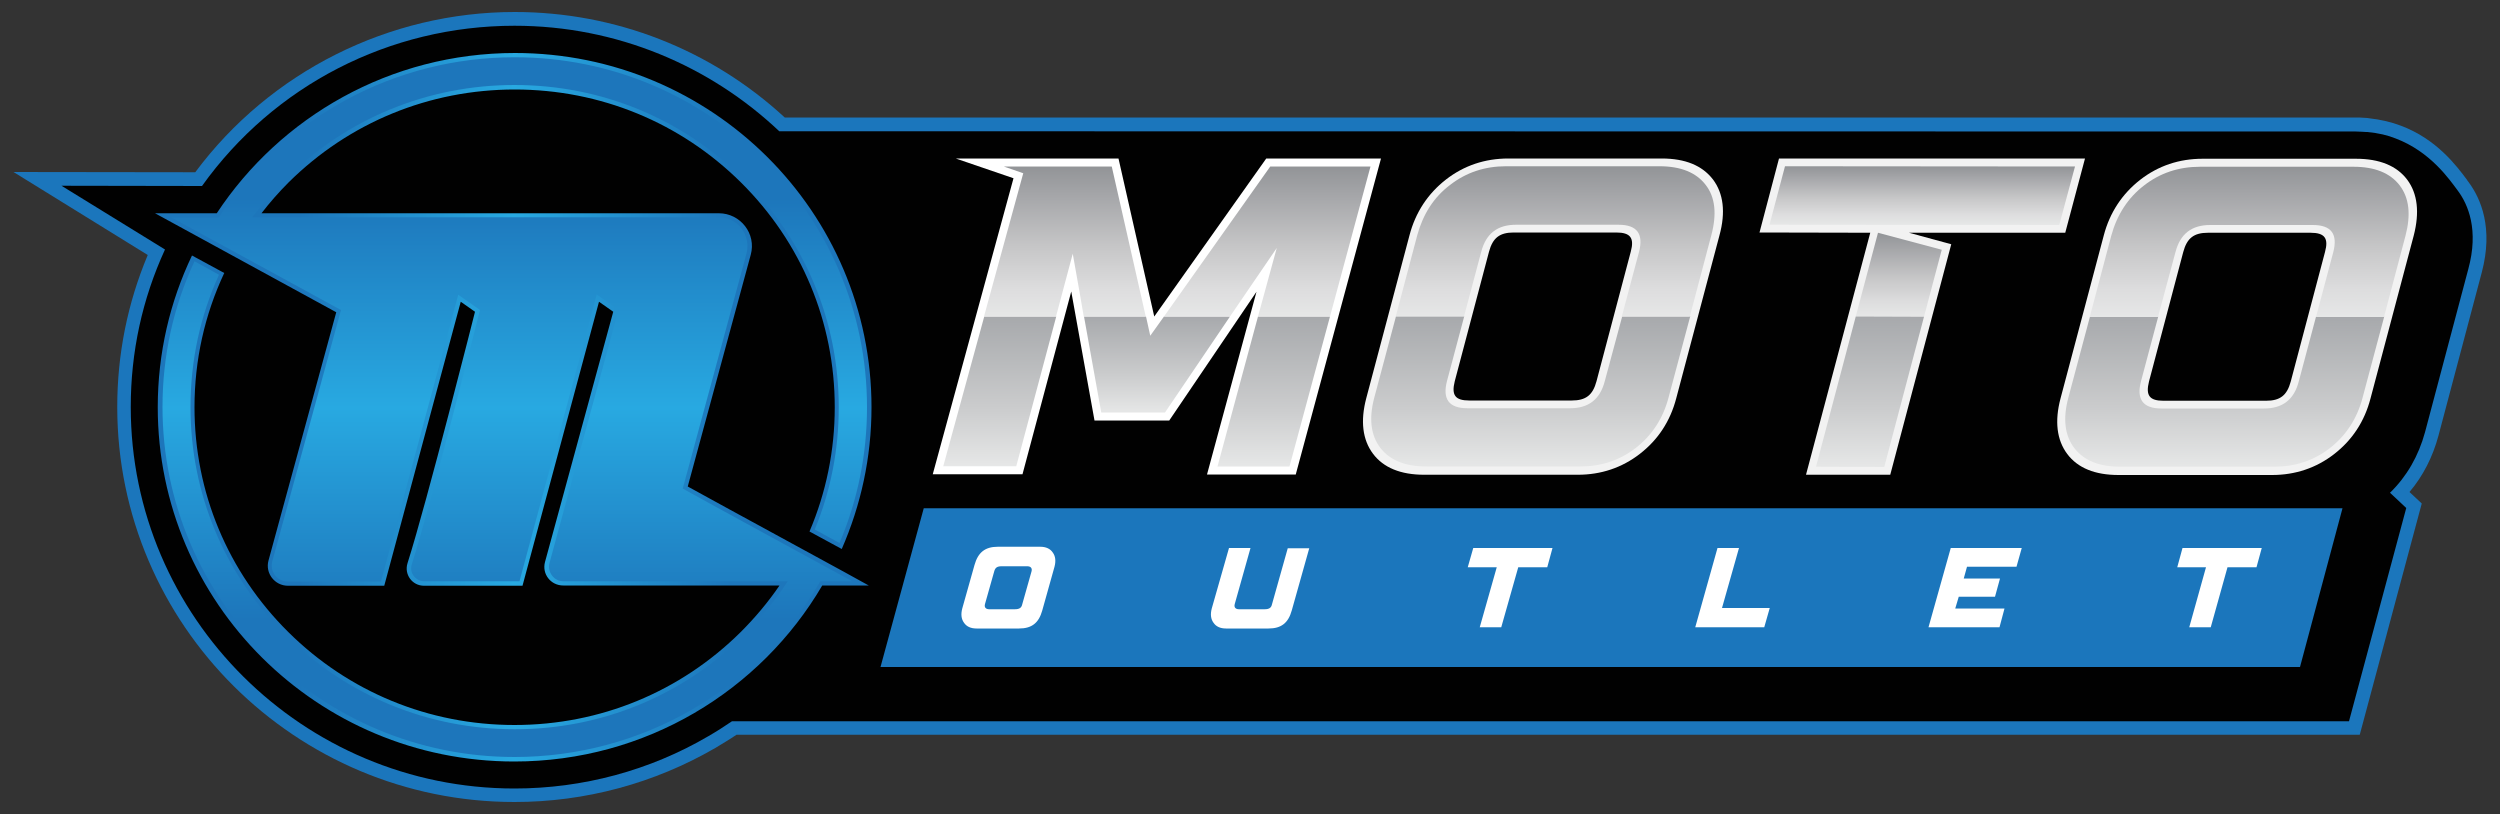 <svg enable-background="new 0 0 1000 325.6" viewBox="0 0 1000 325.6" xmlns="http://www.w3.org/2000/svg" xmlns:xlink="http://www.w3.org/1999/xlink"><rect x="0" y="0" width="1000" height="325.6" fill="#333333" stroke="none"/><linearGradient id="a"><stop offset="0" stop-color="#1d76bb"/><stop offset=".007" stop-color="#1d76bb"/><stop offset=".201" stop-color="#1d76bb"/><stop offset=".501" stop-color="#28a9e1"/><stop offset=".804" stop-color="#1d76bb"/><stop offset="1" stop-color="#1d76bb"/></linearGradient><linearGradient id="b" gradientUnits="userSpaceOnUse" x1="61.893" x2="348.449" xlink:href="#a" y1="162.816" y2="162.816"/><linearGradient id="c" gradientUnits="userSpaceOnUse" x1="205.846" x2="205.846" xlink:href="#a" y1="22.854" y2="302.778"/><linearGradient id="d"><stop offset="0" stop-color="#a7a9ac"/><stop offset=".613" stop-color="#cbcccd"/><stop offset="1" stop-color="#e6e7e7"/></linearGradient><linearGradient id="e" gradientUnits="userSpaceOnUse" x1="889.918" x2="889.918" xlink:href="#d" y1="126.673" y2="186.813"/><linearGradient id="f"><stop offset="0" stop-color="#929497"/><stop offset=".174" stop-color="#a3a4a7"/><stop offset=".535" stop-color="#c6c6c7"/><stop offset=".823" stop-color="#ddddde"/><stop offset="1" stop-color="#e6e7e7"/></linearGradient><linearGradient id="g" gradientUnits="userSpaceOnUse" x1="899.786" x2="899.786" xlink:href="#f" y1="66.579" y2="126.719"/><linearGradient id="h" gradientUnits="userSpaceOnUse" x1="462.77" x2="462.77" xlink:href="#d" y1="126.57" y2="164.96"/><linearGradient id="i" gradientUnits="userSpaceOnUse" x1="399.92" x2="399.92" xlink:href="#d" y1="126.57" y2="186.511"/><linearGradient id="j" gradientUnits="userSpaceOnUse" x1="509.503" x2="509.503" xlink:href="#d" y1="126.57" y2="186.564"/><linearGradient id="k" gradientUnits="userSpaceOnUse" x1="506.901" x2="506.901" xlink:href="#f" y1="66.581" y2="126.57"/><linearGradient id="l" gradientUnits="userSpaceOnUse" x1="426.018" x2="426.018" xlink:href="#f" y1="66.581" y2="126.57"/><linearGradient id="m" gradientUnits="userSpaceOnUse" x1="612.214" x2="612.214" xlink:href="#d" y1="126.57" y2="186.71"/><linearGradient id="n" gradientUnits="userSpaceOnUse" x1="622.082" x2="622.082" xlink:href="#f" y1="66.476" y2="126.617"/><linearGradient id="o" gradientUnits="userSpaceOnUse" x1="768.874" x2="768.874" xlink:href="#f" y1="66.517" y2="89.968"/><linearGradient id="p" gradientUnits="userSpaceOnUse" x1="759.537" x2="759.537" xlink:href="#f" y1="93.06" y2="126.65"/><linearGradient id="q" gradientUnits="userSpaceOnUse" x1="748.026" x2="748.026" xlink:href="#d" y1="126.639" y2="186.755"/><path d="m987.4 72.8c-.2-.3-.5-.6-.7-1-3.9-5.2-11.9-16.1-26.3-21.5-3.9-1.5-8.2-2.5-12.8-3l-.6-.1c-.6 0-1.1-.1-1.7-.1-1-.1-1.9-.1-2.8-.1h-628.6c-29.5-27.2-67.8-42.2-108-42.2-50.3 0-97.9 23.9-127.8 64.1l-72.7-.1 53.7 33.2c-8.1 19.3-12.2 39.7-12.2 60.8 0 87.1 71.3 158 158.9 158 28.3 0 56-7.5 80.3-21.6 2.8-1.7 5.7-3.4 8.5-5.3h649.3l24.8-92.5-4.9-4.6c5.4-6.4 9.3-14 11.6-22.6l17.3-65.2c4.7-17.7-.3-29.5-5.3-36.2z" fill="#1b76bc"/><path d="m983 76.1c-3.3-4.4-10.8-15.4-24.7-20.7-3.2-1.3-7-2.2-11.4-2.6-.2 0-.3 0-.5 0-.5 0-1.1-.1-1.6-.1-.8 0-1.7-.1-2.5-.1l-630.6-.1c-27.6-26.1-64.9-42.2-105.9-42.2-49.9 0-96.2 23.8-125 64.1l-56.2-.1 41.4 25.5c-9.1 19.8-13.7 41-13.7 63 0 84.1 68.9 152.6 153.5 152.6 27.3 0 54.1-7.2 77.5-20.9 3.3-1.9 6.4-3.9 9.5-6h646.8l22.9-85.3-6.5-6.1c6.7-6.5 11.4-14.7 14-24.2l17.3-65.2c4.3-15.7 0-25.9-4.3-31.6z" fill="#010101"/><path d="m275.1 194.6 25.2-92.7c2.3-8.4-4.1-16.6-12.8-16.6h-5.8s-89 0-140.9 0c-3.8 0-7.5 0-11.1 0-8.9 0-17.4 0-25.1 0 3.3-4.3 6.9-8.4 10.8-12.3 24.2-24 56.3-37.2 90.5-37.2s66.3 13.2 90.5 37.2 37.5 55.9 37.5 89.9c0 17.4-3.5 34.2-10.1 49.7l12.9 7c7.6-17.4 11.9-36.5 11.9-56.7 0-78.2-63.8-141.7-142.6-141.7-49.9 0-93.8 25.5-119.3 64.1-14.4 0-24.7 0-24.7 0l72.5 39.6-27.1 99.3c-1.4 5.1 2.5 10.1 7.8 10.1h38.5l30.6-113.6 5.7 4s-19.1 75.7-27 100.6c-1.4 4.5 1.9 9 6.6 9h4.5 34.9l30.6-113.6 5.7 4-27.3 100.1c-1.3 4.8 2.3 9.4 7.3 9.4h86.5c-4.5 6.6-9.7 12.8-15.5 18.6-24.2 24-56.3 37.2-90.5 37.2s-66.3-13.2-90.5-37.2-37.5-55.9-37.5-89.9c0-18.9 4.1-37.1 11.9-53.7l-12.9-7c-8.8 18.4-13.7 39-13.7 60.7 0 78.2 63.8 141.7 142.6 141.7 52.6 0 98.5-28.3 123.2-70.4h18.6c.1-.1-62.2-33.9-72.4-39.6z" fill="url(#b)"/><path d="m205.8 302.8c-77.6 0-140.8-62.8-140.8-140 0-20.4 4.3-40 12.8-58.3l9.8 5.4c-7.6 16.6-11.4 34.5-11.4 53 0 34.4 13.5 66.8 38 91.1s57.1 37.7 91.7 37.7 67.2-13.4 91.7-37.7c5.8-5.8 11.1-12.1 15.7-18.8l1.8-2.7h-89.7c-1.8 0-3.5-.8-4.6-2.3s-1.5-3.3-1-5l27.6-101.3-8.7-6.1-30.9 114.7h-38.1c-1.7 0-3.2-.8-4.2-2.1s-1.3-3-.8-4.6c7.8-24.6 26.8-99.9 27-100.7l.3-1.1-8.7-6.1-30.9 114.7h-37.4c-2 0-3.8-.9-5-2.5s-1.6-3.6-1.1-5.5l27.5-100.6-67.8-37h16.9 2l.5-.8c26.2-39.6 70.2-63.3 117.9-63.3 77.7 0 140.9 62.8 140.9 140 0 18.8-3.7 37.1-11 54.3l-9.9-5.4c6.4-15.5 9.6-31.9 9.6-48.9 0-34.4-13.5-66.8-38-91.1-24.5-24.4-57-37.8-91.7-37.8s-67.2 13.4-91.7 37.7c-3.8 3.8-7.5 8-11 12.4l-2.2 2.8h81.6 99.1 5.8c3.6 0 7 1.6 9.2 4.5s2.9 6.5 2 10l-25.5 94 1.2.7c8.2 4.6 50.8 27.8 66.6 36.4h-12.8l-.5.9c-12.2 20.8-29.7 38.2-50.6 50.3-21.5 12.5-46.1 19.1-71.2 19.1z" fill="url(#c)"/><path d="m920 266.8h-567.8l17.3-63.5h567.5z" fill="#1b76bc"/><path d="m552.4 63.4h-45.9l-44.8 63.2-14.3-63.2h-65.1l23.1 7.9-32.3 118.4h35.9l19.5-73.1 9.3 51.6h29.9l34.9-51.5-19.8 73.1h35.5z" fill="#fff"/><path d="m664.7 63.4h-61.4c-9.3 0-17.7 2.8-24.9 8.4s-12.2 13.1-14.6 22.3l-17.3 65.2c-2.4 9.1-1.5 16.6 2.7 22.2s11.1 8.4 20.5 8.4h61.4c9.3 0 17.7-2.8 24.9-8.4s12.1-13 14.5-22.2l17.3-65.2c2.5-9.2 1.6-16.7-2.6-22.3-4.3-5.6-11.1-8.4-20.5-8.4zm-82.8 89.1 13.7-51.8c1.5-5.6 4.3-7.7 9.9-7.7h41c5.7 0 7.3 2.2 5.8 7.7l-13.7 51.8c-1.5 5.6-4.3 7.7-9.9 7.7h-41c-5.6 0-7.2-2.1-5.8-7.7z" fill="#f2f2f2"/><path d="m703.8 93 44.3.1-25.7 96.8h33.7l24.4-92.2-16.9-4.6h62.5l7.9-29.7h-122.4z" fill="#f2f2f2"/><path d="m962.9 71.9c-4.2-5.6-11.1-8.4-20.5-8.4h-61.4c-9.3 0-17.7 2.8-24.9 8.4s-12.2 13.1-14.6 22.3l-17.3 65.2c-2.4 9.1-1.5 16.6 2.7 22.2s11.1 8.4 20.5 8.4h61.4c9.3 0 17.7-2.8 24.9-8.4s12.1-13 14.5-22.2l17.3-65.2c2.4-9.3 1.5-16.8-2.6-22.3zm-103.3 80.7 13.7-51.8c1.5-5.6 4.3-7.7 9.9-7.7h41c5.7 0 7.3 2.2 5.8 7.7l-13.7 51.8c-1.5 5.6-4.3 7.7-9.9 7.7h-41c-5.6 0-7.2-2.1-5.8-7.7z" fill="#f2f2f2"/><path d="m926.4 126.7-6.9 25.9c-1.9 7.3-6.5 10.8-13.9 10.8h-41c-7.4 0-10.1-3.6-8.2-10.9l6.9-25.9h-27.3l-8.7 32.6c-2.2 8.3-1.4 15 2.4 20s10 7.5 18.5 7.5h61.4c8.5 0 16-2.5 22.4-7.5s10.8-11.7 13-20l8.7-32.6z" fill="url(#e)"/><path d="m870.2 100.8c1.9-7.3 6.5-10.8 13.9-10.8h41c7.4 0 10.1 3.6 8.2 10.9l-6.9 25.9h27.2l8.6-32.5c2.2-8.4 1.5-15.1-2.3-20.1s-10-7.5-18.5-7.5h-61.4c-8.5 0-16 2.5-22.4 7.5-6.4 4.9-10.8 11.7-13.1 20.1l-8.6 32.5h27.3z" fill="url(#g)"/><path d="m492 126.6-26 38.4h-25.5l-6.9-38.4h24.8l1.7 7.7 5.5-7.7z" fill="url(#h)"/><path d="m422.5 126.6-16 59.9h-29.2l16.4-59.9z" fill="url(#i)"/><path d="m532 126.6-16.2 60h-28.8l16.2-60z" fill="url(#j)"/><path d="m465.6 126.6 42.5-60h40.1l-16.2 60h-28.8l7.5-27.4-18.7 27.4z" fill="url(#k)"/><path d="m409.3 69.3-7.8-2.7h43.2l13.6 60h-24.8s-3.3-19.3-4.4-25.1l-6.7 25.1h-28.8z" fill="url(#l)"/><path d="m641.9 152.5c-1.9 7.3-6.5 10.8-13.9 10.8h-41c-7.4 0-10.1-3.6-8.2-10.9l6.9-25.9h-27.3l-8.7 32.6c-2.2 8.3-1.4 15 2.4 20s10 7.5 18.5 7.5h61.4c8.5 0 16-2.5 22.4-7.5s10.8-11.7 13-20l8.7-32.6h-27.2z" fill="url(#m)"/><path d="m682.3 74c-3.8-5-10-7.5-18.5-7.5h-61.4c-8.5 0-16 2.5-22.4 7.5-6.5 4.9-10.8 11.7-13.1 20.1l-8.6 32.5h27.3l6.9-25.9c1.9-7.3 6.5-10.8 13.9-10.8h41c7.4 0 10.1 3.6 8.2 10.9l-6.9 25.9h27.2l8.6-32.5c2.3-8.5 1.6-15.3-2.2-20.2z" fill="url(#n)"/><path d="m830 66.6-116-.1-6.2 23.4 115.9.1z" fill="url(#o)"/><path d="m751.2 93.1-8.9 33.5 27.3.1 7.1-26.8z" fill="url(#p)"/><path d="m726.4 186.7 27.3.1 15.9-60.1-27.3-.1z" fill="url(#q)"/><g fill="#fff"><path d="m389.8 226c1.4-5 4.2-7.3 9.3-7.3h17c2.3 0 4 .8 5 2.3 1.1 1.5 1.3 3.4.7 5.7l-4.9 17.5c-1.4 5-4.2 7.2-9.3 7.2h-17c-2.3 0-4-.8-5-2.3-1.1-1.5-1.3-3.4-.7-5.7zm16.1 17.7c1.9 0 2.7-.6 3-2l3.7-13.1c.4-1.4-.4-2.1-1.7-2.1h-10.2c-1.9 0-2.6.6-3 2l-3.7 13.1c-.4 1.4.4 2.1 1.7 2.1z"/><path d="m491.6 219.2h8.6l-6.3 22.4c-.4 1.4.4 2.1 1.7 2.1h10.2c1.9 0 2.7-.6 3-2l6.3-22.4h8.6l-7 24.9c-1.4 5-4.2 7.2-9.3 7.2h-17c-2.3 0-4-.8-5-2.3-1.1-1.5-1.3-3.4-.7-5.7z"/><path d="m589.3 219.2-2.2 7.7h11.6l-6.8 24h8.6l6.8-24h11.6l2.1-7.7z"/><path d="m678.1 250.9 8.9-31.7h8.6l-6.8 24h19.1l-2.2 7.7z"/><path d="m780.3 219.2-8.9 31.7h28.4l2-7.5h-19.7l1.4-4.7h14.5l2-7.3h-14.5l1.3-4.7h19.8l2.1-7.5z"/><path d="m873 219.2-2.1 7.7h11.5l-6.7 24h8.6l6.7-24h11.6l2.1-7.7z"/></g></svg>